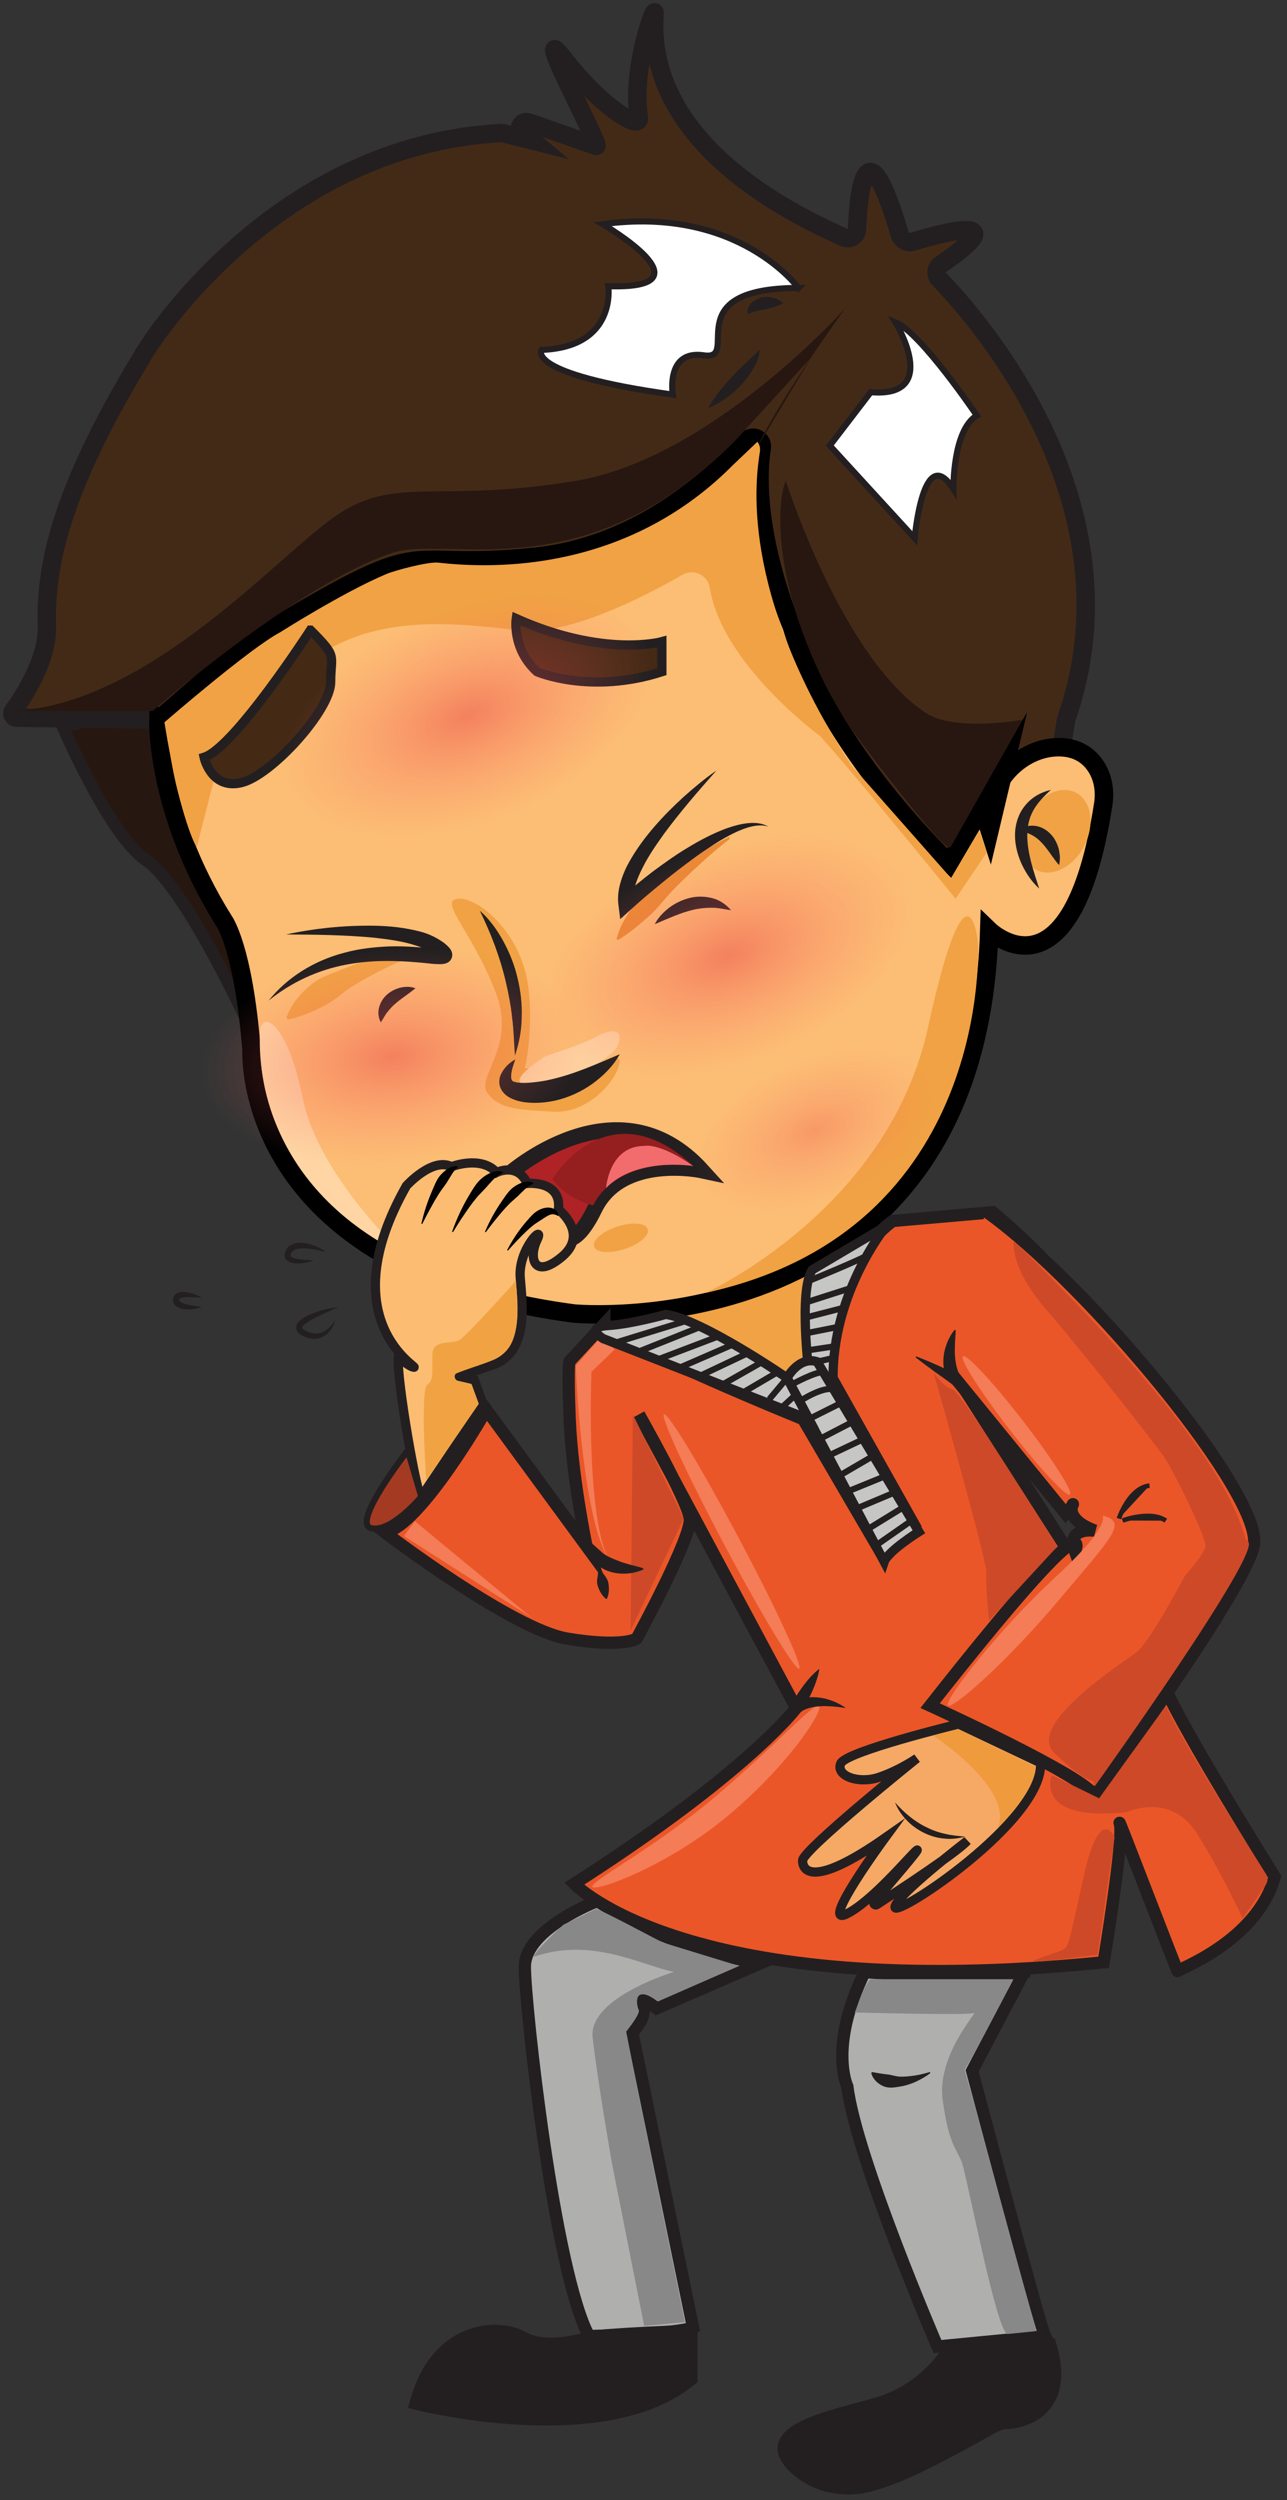 <svg width="209" height="406" viewBox="0 0 209 406" fill="none" xmlns="http://www.w3.org/2000/svg">
<rect x="0" y="0" width="209" height="406" fill="#333333" stroke="none"/>
<path d="M104.852 212.212L119.462 200.982L135.632 203.792L135.802 216.982L134.752 227.772H126.062L104.852 212.212Z" fill="#F1A244"/>
<path d="M97.061 308.672C97.061 308.672 85.231 313.172 85.231 319.372C85.231 325.572 90.02 368.922 95.65 379.342C95.65 379.342 110.01 379.062 112.54 377.932L102.69 330.062C102.69 330.062 105.22 327.532 104.38 325.562C103.54 323.592 106.63 326.122 106.63 326.122L123.521 318.802C123.521 318.802 108.88 316.832 97.05 308.662L97.061 308.672Z" fill="#AFB0AE" stroke="#231F20" stroke-width="2" stroke-miterlimit="10"/>
<path d="M166.32 320.223L157.87 336.273C157.87 336.273 168.85 377.663 169.7 379.353L152.24 381.043C152.24 381.043 139.01 350.353 137.6 338.813C137.6 338.813 134.5 332.333 140.42 320.233C140.42 320.233 157.88 321.643 166.32 320.233V320.223Z" fill="#AFB0AE" stroke="#231F20" stroke-width="2" stroke-miterlimit="10"/>
<path d="M9.99 117.503C9.99 117.503 17.67 135.613 23.72 139.673C29.78 143.723 39.51 164.563 39.51 164.563L39.56 142.853L33.93 125.563L22.26 110.633C22.26 110.633 13.51 119.223 9.99 117.503Z" fill="#271711" stroke="#231F20" stroke-width="2" stroke-miterlimit="10"/>
<path d="M150.081 141.513L115.251 90.653C114.861 90.082 114.141 89.843 113.481 90.052L32.931 116.293C32.761 116.353 25.901 116.853 25.721 116.853L2.691 116.533C2.131 116.533 1.811 115.893 2.141 115.443C3.881 113.053 7.781 107.053 7.621 101.703C7.331 92.323 9.591 80.073 23.071 57.953C23.091 57.922 23.111 57.892 23.121 57.852C23.851 56.392 44.231 23.582 81.401 21.602C81.551 21.602 81.801 21.633 81.941 21.683L86.441 22.812L85.551 22.062C84.631 21.852 84.091 21.413 84.481 20.562C84.901 19.652 85.481 19.723 86.591 20.122C89.121 21.023 92.711 22.273 96.831 23.703C97.751 24.023 86.161 2.583 91.341 9.283C97.711 17.523 104.141 21.363 103.751 19.043C102.471 11.352 106.421 0.603 106.301 2.153C104.631 24.302 131.161 35.833 137.001 38.532C138.001 38.992 139.141 38.292 139.181 37.193C139.401 31.473 140.521 19.113 146.111 38.062C146.381 38.992 147.361 39.523 148.281 39.242C153.001 37.803 165.211 34.483 152.761 42.962C151.971 43.502 151.851 44.623 152.521 45.312C158.841 51.843 185.281 81.892 173.181 116.693C173.151 116.773 173.131 116.853 173.121 116.933L170.131 135.263C170.041 135.833 169.631 136.313 169.081 136.493L151.811 142.113C151.151 142.323 150.431 142.083 150.041 141.513H150.081Z" fill="#432A17" stroke="#231F20" stroke-width="3" stroke-miterlimit="10"/>
<path d="M25.721 116.863C25.721 116.863 25.262 131.823 36.361 149.523C36.361 149.523 39.541 153.823 40.851 170.563C40.851 170.563 38.861 206.153 93.272 213.303C93.272 213.303 158.581 219.273 160.652 151.083C160.652 151.083 173.991 163.983 179.161 130.583C179.471 128.553 179.181 126.443 178.111 124.683C177.041 122.923 175.031 121.173 171.431 121.343C167.831 121.513 164.351 123.723 162.381 126.913C160.961 129.203 159.811 132.123 160.691 134.843L163.021 125.043L154.141 140.183C154.141 140.183 134.501 121.703 128.581 101.723C128.581 101.723 121.701 85.793 123.701 72.713C123.911 71.323 122.181 70.503 121.231 71.543C115.121 78.233 103.151 88.713 86.992 90.403C62.931 92.913 71.712 85.313 40.062 104.503L25.732 116.873L25.721 116.863Z" fill="#FCBD74" stroke="black" stroke-width="3" stroke-miterlimit="10"/>
<path d="M134.752 72.362L148.542 87.412C148.542 87.412 149.902 71.573 154.832 79.442C154.832 79.442 154.672 69.862 158.632 67.472C158.632 67.472 149.492 53.943 145.402 52.312C145.402 52.312 152.972 64.653 141.402 63.682L134.752 72.362Z" fill="white" stroke="#231F20" stroke-miterlimit="10"/>
<path d="M129.67 46.772C129.67 46.772 119.97 33.352 97.87 36.402C97.87 36.402 116.14 47.032 98.78 46.472C98.78 46.472 100.23 56.362 87.94 56.812C87.94 56.812 85.06 60.712 109.26 64.082C109.26 64.082 108.06 56.772 114.29 57.702C120.52 58.632 109.56 46.802 129.68 46.762L129.67 46.772Z" fill="white" stroke="#231F20" stroke-miterlimit="10"/>
<path d="M122.962 72.652C126.402 65.022 137.322 49.992 137.322 49.992C137.322 49.992 115.552 74.422 93.502 78.082C71.452 81.742 64.492 77.242 55.022 83.432C45.552 89.622 24.652 114.262 2.162 115.462H24.792C24.792 115.462 47.942 95.122 63.572 89.822C72.692 86.732 94.682 96.252 119.212 71.752L131.762 58.012" fill="#271710"/>
<path d="M176.092 137.324C177.857 133.853 177.229 129.992 174.689 128.7C172.149 127.408 168.659 129.174 166.894 132.645C165.128 136.115 165.756 139.976 168.296 141.268C170.837 142.56 174.327 140.794 176.092 137.324Z" fill="#F1A244"/>
<path d="M168.79 144.313C167.59 143.243 166.67 141.893 165.97 140.433C165.29 138.963 164.82 137.333 164.83 135.613C164.83 133.913 165.37 132.113 166.49 130.783C167.57 129.433 169.11 128.613 170.66 128.263C169.48 129.343 168.43 130.423 167.77 131.663C167.09 132.883 166.84 134.233 166.82 135.623C166.82 137.013 167.06 138.453 167.42 139.903C167.79 141.353 168.27 142.803 168.77 144.313H168.79Z" fill="#231F20"/>
<path d="M165.452 134.883C166.112 134.233 167.102 133.993 168.062 134.103C169.042 134.213 169.962 134.743 170.612 135.443C171.292 136.133 171.682 136.993 171.932 137.833C172.022 138.263 172.092 138.703 172.122 139.143C172.112 139.593 172.102 140.023 171.992 140.473C171.662 140.133 171.422 139.793 171.182 139.463C170.952 139.133 170.692 138.823 170.492 138.493C170.022 137.893 169.622 137.293 169.152 136.833C168.242 135.873 167.212 135.213 165.432 134.893L165.452 134.883Z" fill="#231F20"/>
<path d="M114.602 209.933C114.602 209.933 144.182 196.593 150.692 166.883C157.202 137.173 158.822 153.053 158.822 153.053C158.822 153.053 161.362 199.753 114.602 209.933Z" fill="#F1A244"/>
<path d="M160.271 138.392L155.181 145.932C155.181 145.932 137.421 124.062 133.171 119.522C133.171 119.522 117.251 107.892 115.271 95.452C114.941 93.382 112.651 92.282 110.831 93.332C104.381 97.032 92.321 103.172 84.551 102.372C73.521 101.232 56.071 98.392 45.341 112.592C34.771 126.592 35.721 122.782 35.721 122.782L31.941 137.602C31.941 137.602 29.341 133.622 26.701 117.292C26.701 117.292 40.531 105.292 45.481 102.682C45.481 102.682 55.791 96.132 62.771 93.202C64.221 92.592 69.591 91.182 71.151 91.362C78.061 92.132 100.621 93.762 118.681 75.862C118.751 75.792 118.811 75.722 118.881 75.652L122.991 71.742C123.341 72.182 123.491 72.742 123.411 73.302C122.781 77.392 119.781 95.812 138.211 124.212L154.441 142.602L159.021 134.802L160.241 138.392H160.271Z" fill="#F1A244"/>
<path d="M65.552 203.792C65.552 203.792 51.642 190.822 49.182 178.402C46.712 165.982 42.412 163.832 42.222 167.612C41.992 172.152 42.152 192.082 65.552 203.792Z" fill="#FED5A3"/>
<path d="M101.425 202.827C103.83 202.043 105.514 200.591 105.185 199.583C104.857 198.574 102.641 198.392 100.236 199.175C97.831 199.959 96.147 201.411 96.475 202.419C96.804 203.428 99.02 203.61 101.425 202.827Z" fill="#F1A244"/>
<path d="M115.012 66.252C115.542 65.242 116.172 64.382 116.822 63.542C117.482 62.712 118.162 61.932 118.872 61.172C119.582 60.422 120.312 59.692 121.062 58.972C121.812 58.252 122.572 57.572 123.382 56.782C123.332 57.942 122.842 58.992 122.302 59.942C121.742 60.892 121.072 61.762 120.332 62.542C119.592 63.332 118.782 64.042 117.902 64.672C117.012 65.292 116.092 65.862 115.012 66.242V66.252Z" fill="#231F20"/>
<path d="M121.512 51.073C121.212 50.413 121.572 49.643 122.052 49.173C122.552 48.683 123.172 48.403 123.782 48.283C124.392 48.163 125.002 48.193 125.582 48.343C126.162 48.503 126.702 48.763 127.192 49.223C126.612 49.593 126.082 49.753 125.582 49.913C125.082 50.063 124.612 50.163 124.162 50.243L122.892 50.493C122.472 50.593 122.032 50.673 121.502 51.073H121.512Z" fill="#231F20"/>
<path d="M127.612 78.073C127.612 78.073 136.732 106.932 150.442 115.822C155.132 118.862 166.072 116.872 166.072 116.872L154.372 137.562C153.542 138.982 138.182 118.463 137.332 117.062C124.752 96.373 126.222 80.882 127.622 78.062L127.612 78.073Z" fill="#271710"/>
<path d="M85.701 159.663C87.151 168.953 84.381 184.453 79.131 177.443C77.241 174.913 83.881 170.013 80.521 161.233C76.711 151.263 71.171 146.323 74.311 145.943C77.451 145.563 84.381 151.173 85.701 159.663Z" fill="#F1A244"/>
<path d="M77.922 147.883C79.512 149.283 80.762 151.043 81.772 152.903C82.782 154.773 83.572 156.773 84.052 158.853C84.552 160.923 84.802 163.063 84.722 165.193C84.702 167.323 84.292 169.433 83.622 171.423C83.462 169.313 83.432 167.273 83.162 165.263C82.962 163.253 82.562 161.273 82.112 159.323C81.192 155.403 79.752 151.653 77.922 147.883Z" fill="#231F20"/>
<path d="M106.332 150.072C106.882 148.992 107.732 148.122 108.682 147.392C109.642 146.672 110.762 146.132 111.962 145.822C113.162 145.512 114.482 145.532 115.682 145.852C116.902 146.152 117.952 146.912 118.722 147.812C117.512 147.632 116.492 147.362 115.442 147.412C114.412 147.412 113.422 147.522 112.432 147.772C110.442 148.262 108.522 149.142 106.332 150.072Z" fill="#231F20"/>
<path d="M107.481 109.082V104.202C107.481 104.202 98.091 106.832 83.831 100.452C83.831 100.452 83.081 105.332 87.211 109.082C87.211 109.082 95.841 112.832 107.481 109.082Z" fill="#442915" stroke="#231F20" stroke-width="1.5" stroke-miterlimit="10"/>
<path d="M50.411 102.322C50.411 102.322 38.021 121.472 33.141 122.972C33.141 122.972 34.271 128.232 39.151 127.102C44.031 125.972 53.701 115.332 53.701 110.752C53.701 106.172 54.921 106.832 50.421 102.322H50.411Z" fill="#442915" stroke="#231F20" stroke-width="1.5" stroke-miterlimit="10"/>
<path d="M67.471 160.483C66.201 161.503 65.121 162.173 64.221 162.963C63.761 163.353 63.381 163.763 63.001 164.243C62.581 164.713 62.311 165.313 61.841 166.023C61.461 165.303 61.331 164.433 61.561 163.603C61.771 162.783 62.261 161.993 62.911 161.453C63.551 160.903 64.311 160.543 65.091 160.363C65.871 160.203 66.681 160.183 67.471 160.483Z" fill="#231F20"/>
<path d="M67.722 155.133C65.842 155.743 64.022 156.493 62.282 157.373C61.402 157.793 60.542 158.253 59.702 158.723C58.852 159.183 58.022 159.673 57.202 160.183C56.392 160.703 55.622 161.283 54.872 161.893C54.122 162.483 53.322 162.993 52.472 163.433C51.602 163.843 50.742 164.283 49.802 164.633C48.852 164.983 47.912 165.353 46.762 165.543L46.502 165.243C47.302 163.123 48.662 161.473 50.242 160.123C51.782 158.693 53.872 158.123 55.762 157.333C57.662 156.553 59.632 155.943 61.622 155.483C63.622 155.073 65.632 154.723 67.672 154.733L67.722 155.133Z" fill="#F1A244"/>
<path d="M46.461 151.743C51.171 150.733 55.991 150.243 60.861 150.323C63.301 150.373 65.751 150.623 68.221 151.273C69.451 151.583 70.691 152.133 71.861 152.943C72.151 153.133 72.381 153.333 72.661 153.593C72.801 153.723 72.941 153.863 73.111 154.093L73.251 154.323C73.311 154.423 73.371 154.583 73.401 154.713C73.431 154.823 73.441 154.953 73.441 155.083C73.441 155.193 73.431 155.343 73.371 155.513C73.251 155.863 73.081 156.033 72.871 156.203C72.711 156.323 72.581 156.373 72.451 156.423C72.361 156.453 72.261 156.483 72.171 156.503C72.041 156.523 71.891 156.553 71.791 156.553C71.571 156.573 71.391 156.563 71.221 156.563C70.881 156.563 70.561 156.533 70.251 156.513C65.481 155.983 60.861 155.763 56.281 156.633C51.721 157.473 47.381 159.453 43.621 162.483C46.631 158.703 51.051 155.983 55.841 154.733C58.231 154.063 60.711 153.793 63.171 153.683C65.631 153.603 68.111 153.823 70.451 154.023C70.741 154.053 71.021 154.073 71.281 154.083C71.401 154.083 71.531 154.083 71.611 154.083C71.661 154.083 71.661 154.083 71.681 154.083C71.661 154.083 71.641 154.083 71.621 154.103C71.561 154.123 71.491 154.153 71.401 154.223C71.251 154.333 71.131 154.463 71.031 154.733C70.961 155.013 70.961 155.123 71.011 155.313C71.011 155.373 71.061 155.463 71.081 155.493C71.081 155.503 71.091 155.523 71.101 155.533C71.101 155.523 71.031 155.453 70.951 155.373C70.791 155.223 70.571 155.013 70.361 154.883C69.571 154.323 68.601 153.863 67.521 153.533C65.391 152.833 63.061 152.533 60.721 152.263C56.031 151.823 51.251 151.763 46.441 151.743H46.461Z" fill="#231F20"/>
<path d="M118.531 136.193C116.911 137.473 115.331 138.783 113.831 140.173C112.311 141.543 110.841 142.963 109.421 144.403C107.991 145.853 106.831 147.533 105.311 148.853C103.771 150.173 102.271 151.523 100.351 152.643L100.111 152.463C100.411 151.403 100.821 150.383 101.351 149.463C101.861 148.523 102.451 147.633 103.111 146.813C103.751 145.963 104.521 145.243 105.321 144.563L107.821 142.623C109.461 141.313 111.161 140.103 112.921 138.983C114.701 137.883 116.481 136.823 118.371 135.933L118.521 136.193H118.531Z" fill="#EA8A35"/>
<path d="M116.29 125.182C113.32 128.532 110.41 131.902 107.81 135.432C106.54 137.212 105.29 139.012 104.35 140.912C103.39 142.772 102.64 144.822 102.89 146.552L100.81 145.812C102.54 144.282 104.29 142.842 106.11 141.452C107.95 140.102 109.8 138.762 111.78 137.592C113.74 136.402 115.79 135.332 117.96 134.522C119.06 134.142 120.18 133.812 121.35 133.682C122.5 133.552 123.75 133.632 124.74 134.212C123.64 133.882 122.53 134.062 121.48 134.362C120.43 134.682 119.43 135.132 118.46 135.652C117.48 136.152 116.53 136.732 115.61 137.342C114.68 137.942 113.76 138.562 112.86 139.222C111.07 140.542 109.29 141.882 107.58 143.312C105.85 144.712 104.13 146.162 102.5 147.642L100.72 149.252L100.42 146.892C100.25 145.522 100.48 144.232 100.84 143.062C101.2 141.892 101.69 140.802 102.28 139.782C103.44 137.752 104.81 135.912 106.3 134.202C107.78 132.482 109.39 130.892 111.05 129.372C112.73 127.872 114.45 126.432 116.3 125.152L116.29 125.182Z" fill="#231F20"/>
<path d="M82.451 190.802C82.451 190.802 100.221 174.812 114.061 190.102C114.061 190.102 100.981 187.262 96.571 196.322C92.161 205.382 89.651 199.252 89.651 199.252C89.651 199.252 83.801 196.852 82.441 190.802H82.451Z" fill="#AF2225" stroke="#231F20" stroke-width="2.5" stroke-miterlimit="10"/>
<path d="M89.711 191.472C89.711 191.472 98.651 176.462 112.561 189.342C112.561 189.342 100.751 187.332 96.301 195.742C96.301 195.742 92.081 194.752 89.711 191.472Z" fill="#951E1F"/>
<path d="M98.422 192.912C98.422 192.912 98.892 186.092 104.612 186.082C104.612 186.082 106.992 185.432 112.572 189.342C112.572 189.342 103.372 187.822 98.422 192.912Z" fill="#F26C6D"/>
<path d="M78.483 228.123C78.483 228.123 69.003 242.103 68.443 243.043C67.883 243.983 64.313 223.713 64.693 220.333C64.693 220.333 66.383 221.933 67.223 222.023C68.063 222.113 53.613 214.423 66.003 192.553C66.003 192.553 70.223 187.863 73.323 189.453C73.323 189.453 78.113 187.573 80.643 190.393C80.643 190.393 84.023 188.703 85.613 192.173C85.613 192.173 91.243 191.613 90.683 196.393C90.683 196.393 95.753 200.333 91.243 204.093C86.733 207.853 85.803 204.283 87.203 201.373C88.603 198.463 84.103 202.783 84.483 207.473C84.863 212.163 85.893 219.763 79.793 221.743C73.693 223.723 74.633 223.523 74.633 223.523L77.033 224.083L78.483 228.123Z" fill="#FCBD73" stroke="#231F20" stroke-width="1.5" stroke-miterlimit="10"/>
<path d="M68.422 198.722C68.842 196.872 69.432 195.082 70.192 193.322C70.582 192.452 70.902 191.502 71.582 190.762C71.932 190.402 72.302 190.042 72.762 189.772C73.202 189.492 73.772 189.312 74.292 189.382L74.322 189.532C73.602 190.182 73.262 190.912 72.782 191.662C72.352 192.422 71.742 193.102 71.252 193.882C70.282 195.442 69.412 197.102 68.562 198.772L68.422 198.722Z" fill="#020202"/>
<path d="M73.412 200.023C74.142 197.943 75.072 195.943 76.222 194.023C76.802 193.073 77.362 192.053 78.282 191.303C78.742 190.933 79.242 190.603 79.832 190.383C80.402 190.163 81.082 190.073 81.652 190.313V190.463C80.612 190.883 80.022 191.633 79.332 192.383C78.692 193.163 77.892 193.863 77.222 194.703C76.552 195.533 75.922 196.423 75.322 197.323C74.702 198.213 74.132 199.143 73.562 200.083L73.422 200.023H73.412Z" fill="#020202"/>
<path d="M78.752 200.023C79.512 198.243 80.452 196.543 81.572 194.933C82.142 194.133 82.672 193.253 83.542 192.673C83.972 192.383 84.442 192.123 84.982 191.983C85.502 191.843 86.132 191.813 86.612 192.103L86.592 192.253C85.672 192.583 85.152 193.213 84.502 193.833C83.902 194.473 83.142 195.013 82.502 195.703C81.852 196.383 81.232 197.103 80.642 197.843C80.032 198.573 79.452 199.343 78.882 200.103L78.752 200.033V200.023Z" fill="#020202"/>
<path d="M82.352 202.993C83.232 201.313 84.272 199.733 85.542 198.273C86.182 197.563 86.812 196.743 87.842 196.333C88.342 196.143 88.952 195.993 89.572 196.163C90.202 196.313 90.652 196.843 90.732 197.363L90.612 197.453C89.692 196.913 89.192 197.273 88.512 197.683C87.872 198.133 87.072 198.553 86.382 199.143C85.682 199.723 85.022 200.363 84.382 201.033C83.722 201.693 83.102 202.383 82.482 203.083L82.362 203.003L82.352 202.993Z" fill="#020202"/>
<path d="M83.763 208.003C83.763 208.003 75.783 216.953 74.563 217.613C73.343 218.273 70.433 217.523 70.243 219.673C70.053 221.823 70.623 224.083 69.403 224.833C68.183 225.583 69.213 240.343 69.213 240.343L77.753 227.963L76.583 224.753L74.193 224.193C73.793 224.013 73.613 223.213 74.103 223.023C81.383 220.083 84.993 221.423 83.773 208.003H83.763Z" fill="#F1A344"/>
<path d="M55.013 212.213C53.853 212.733 52.713 213.253 51.593 213.783C51.043 214.063 50.483 214.333 50.003 214.653C49.763 214.813 49.523 214.983 49.343 215.163C49.153 215.343 49.063 215.533 49.083 215.583C49.083 215.633 49.193 215.803 49.403 215.943C49.613 216.093 49.893 216.183 50.143 216.313C50.663 216.513 51.203 216.593 51.743 216.513C52.813 216.323 53.783 215.423 54.453 214.363C54.133 215.563 53.343 216.833 51.933 217.273C51.243 217.493 50.493 217.413 49.823 217.213C49.503 217.083 49.183 216.973 48.863 216.773C48.573 216.573 48.163 216.283 48.083 215.683C48.063 215.083 48.413 214.733 48.653 214.483C48.923 214.223 49.213 214.033 49.503 213.873C50.093 213.553 50.683 213.293 51.293 213.083C52.503 212.653 53.753 212.383 55.013 212.233V212.213Z" fill="#231F20"/>
<path d="M52.901 203.262C51.911 203.062 50.951 202.852 50.011 202.762C49.541 202.722 49.071 202.693 48.641 202.753C48.201 202.783 47.811 202.922 47.571 203.152C47.501 203.202 47.441 203.262 47.401 203.342C47.361 203.412 47.281 203.472 47.271 203.562C47.191 203.732 47.171 203.863 47.201 203.923C47.181 204.073 47.611 204.293 48.051 204.383C48.951 204.573 49.941 204.612 50.941 204.682C49.991 205.022 48.991 205.222 47.931 205.152C47.661 205.132 47.381 205.082 47.101 204.982C46.831 204.852 46.461 204.673 46.311 204.253C46.141 203.853 46.261 203.462 46.371 203.182C46.411 203.022 46.521 202.902 46.601 202.762C46.681 202.622 46.791 202.502 46.921 202.402C47.421 201.982 48.041 201.822 48.581 201.812C49.131 201.812 49.661 201.863 50.161 202.003C51.161 202.253 52.091 202.693 52.911 203.273L52.901 203.262Z" fill="#231F20"/>
<path d="M32.772 210.723C31.962 210.693 31.192 210.633 30.442 210.633C30.072 210.643 29.702 210.653 29.422 210.753C29.122 210.853 29.122 210.933 29.082 211.113C29.082 211.163 29.092 211.213 29.162 211.293C29.242 211.373 29.352 211.453 29.492 211.523C29.772 211.673 30.122 211.773 30.472 211.863C31.192 212.023 31.962 212.103 32.762 212.213C32.012 212.513 31.202 212.663 30.372 212.633C29.952 212.633 29.532 212.543 29.092 212.383C28.872 212.303 28.652 212.163 28.452 211.973C28.252 211.773 28.082 211.443 28.082 211.103C28.112 210.763 28.192 210.523 28.432 210.243C28.662 210.003 28.942 209.893 29.182 209.843C29.672 209.753 30.092 209.783 30.502 209.863C31.312 210.013 32.072 210.303 32.762 210.723H32.772Z" fill="#231F20"/>
<path d="M98.141 214.962L92.511 221.032C92.511 221.032 92.131 221.032 92.511 230.422C92.891 239.812 95.241 251.072 95.241 251.072L78.991 228.922C78.991 228.922 68.101 248.072 62.471 248.822C62.471 248.822 83.121 264.592 92.131 266.092C101.141 267.592 103.391 266.092 103.391 266.092C103.391 266.092 112.401 249.572 112.021 246.572C111.641 243.572 103.761 229.682 103.761 229.682L129.291 277.362C129.291 277.362 121.411 287.872 93.251 305.892C93.251 305.892 111.651 325.412 179.221 318.652C179.221 318.652 182.601 298.382 181.851 296.132C181.101 293.882 191.241 320.372 191.241 320.082C191.241 319.792 204.071 315.282 207.011 304.772C207.011 304.772 191.991 280.742 189.371 274.362L173.111 251.332L155.401 223.682C155.401 223.682 199.141 228.942 161.221 196.842L145.001 198.262C145.001 198.262 134.191 205.292 134.751 223.312L148.451 247.712L143.571 252.972L130.431 230.452C130.431 230.452 100.401 218.302 98.141 214.992V214.962Z" fill="#EB5628" stroke="#231F20" stroke-width="2" stroke-miterlimit="10"/>
<path d="M154.101 222.542L173.061 245.812C176.441 242.062 170.681 245.942 177.821 248.562C177.821 248.562 173.071 247.812 174.571 251.942C174.571 251.942 178.821 241.682 151.041 276.972C151.041 276.972 176.571 288.612 177.691 291.612C177.691 291.612 201.721 258.952 203.591 251.072C205.471 243.192 176.561 208.322 160.041 196.662" fill="#EB5628"/>
<path d="M154.101 222.542L173.061 245.812C176.441 242.062 170.681 245.942 177.821 248.562C177.821 248.562 173.071 247.812 174.571 251.942C174.571 251.942 178.821 241.682 151.041 276.972C151.041 276.972 176.571 288.612 177.691 291.612C177.691 291.612 201.721 258.952 203.591 251.072C205.471 243.192 176.561 208.322 160.041 196.662" stroke="#231F20" stroke-width="2" stroke-miterlimit="10"/>
<ellipse opacity="0.5" cx="75.943" cy="116.218" rx="40.541" ry="22.523" transform="rotate(-23.167 75.943 116.218)" fill="url(#paint0_radial_1891_1594)"/>
<path d="M68.431 243.043C68.431 243.043 63.481 248.983 60.241 248.143C57.001 247.303 66.221 235.543 66.221 235.543L68.421 243.043H68.431Z" fill="#A53A23" stroke="#231F20" stroke-miterlimit="10"/>
<path d="M95.65 379.593C95.65 379.593 88.89 381.843 84.95 379.593C81.01 377.343 70.87 377.623 67.49 390.293C67.49 390.293 98.18 398.173 112.26 386.353V378.513C112.26 378.513 98.07 378.983 95.65 379.593Z" fill="#231F20" stroke="#231F20" stroke-width="2" stroke-miterlimit="10"/>
<path d="M153.461 382.413C153.461 382.413 150.551 387.203 144.081 389.733C138.411 391.953 121.321 393.993 129.401 401.033C132.681 403.893 137.241 404.733 141.441 403.563C143.701 402.933 146.541 401.873 150.001 400.153C160.701 394.803 161.541 393.493 163.511 393.443C165.481 393.393 173.931 391.983 170.551 380.723C170.551 380.723 159.571 381.033 153.471 382.413H153.461Z" fill="#231F20" stroke="#231F20" stroke-width="2" stroke-miterlimit="10"/>
<path d="M151.091 336.633C150.401 337.173 149.64 337.593 148.85 337.983C148.05 338.353 147.2 338.653 146.29 338.803C145.4 338.953 144.38 339.173 143.44 338.763C142.52 338.353 141.72 337.603 141.48 336.613L141.62 336.473C142.62 336.643 143.29 336.763 143.99 336.843C144.68 336.883 145.37 337.183 146.16 337.213C146.93 337.243 147.74 337.153 148.55 337.033C149.37 336.913 150.18 336.703 150.99 336.463L151.091 336.643V336.633Z" fill="#231F20"/>
<path d="M155.662 279.962C155.662 279.962 137.382 284.392 136.532 286.362C135.682 288.332 139.352 289.742 142.722 288.612C146.092 287.482 148.912 285.512 148.912 285.512C148.912 285.512 130.332 300.432 130.332 302.122C130.332 303.812 132.022 306.622 143.702 298.462C143.702 298.462 133.142 312.822 137.362 310.852C141.582 308.882 148.062 301.002 148.902 300.432C149.532 300.012 144.532 305.862 141.982 308.812C141.742 309.092 142.082 309.482 142.392 309.282C146.372 306.702 155.532 300.682 157.072 298.922C157.072 298.922 145.342 307.932 145.342 309.712C145.342 311.492 169.452 295.652 168.982 286.272L155.642 279.942L155.662 279.962Z" fill="#F6A965" stroke="#231F20" stroke-width="1.5" stroke-miterlimit="10"/>
<path d="M145.342 292.683C146.842 294.373 148.512 295.783 150.442 296.713C151.392 297.193 152.412 297.563 153.462 297.783C154.512 298.053 155.612 298.123 156.742 298.243C155.652 298.533 154.492 298.693 153.342 298.553C152.182 298.473 151.042 298.113 150.002 297.603C148.962 297.083 148.002 296.393 147.202 295.543C146.412 294.713 145.742 293.743 145.342 292.673V292.683Z" fill="#231F20"/>
<path d="M151.541 281.833C151.541 281.833 164.631 290.423 162.051 296.753C162.051 296.753 168.201 290.933 168.151 286.853L155.571 280.803L151.531 281.833H151.541Z" fill="#EF9B3D"/>
<path d="M102.77 229.673L102.41 264.753L111.03 246.573L102.77 229.673Z" fill="#CE4928"/>
<path d="M67.362 247.013L86.332 262.683L65.602 249.433L67.362 247.013Z" fill="#F47C57"/>
<path d="M99.822 219.123L95.712 223.093L96.062 222.223C95.882 227.373 95.892 232.583 96.142 237.753C96.272 240.343 96.492 242.923 96.832 245.493C97.192 248.053 97.652 250.633 98.732 253.003C97.462 250.723 96.772 248.143 96.212 245.603C95.662 243.043 95.222 240.463 94.882 237.863C94.202 232.673 93.762 227.473 93.522 222.213L93.502 221.763L93.872 221.343L97.642 217.053L99.812 219.123H99.822Z" fill="#F47C57"/>
<path d="M129.78 270.96C130.409 270.626 126.006 261.112 119.946 249.71C113.886 238.308 108.464 229.336 107.834 229.67C107.205 230.004 111.608 239.519 117.668 250.921C123.728 262.323 129.151 271.295 129.78 270.96Z" fill="#F47C57"/>
<path d="M116.22 291.692C106.39 300.062 95.55 305.642 96.21 306.422C96.87 307.202 108.78 302.882 118.62 294.512C128.45 286.142 133.67 277.822 133.01 277.042C132.35 276.262 126.06 283.322 116.23 291.692H116.22Z" fill="#F47C57"/>
<path d="M171.401 256.103C161.911 264.853 153.171 276.283 153.951 276.943C154.731 277.603 163.651 269.723 171.951 259.823C180.251 249.933 183.211 247.243 179.271 246.163C178.281 245.893 181.921 246.403 171.401 256.093V256.103Z" fill="#F47C57"/>
<path d="M173.753 242.707C174.317 242.271 170.884 236.889 166.086 230.685C161.288 224.482 156.941 219.806 156.378 220.242C155.814 220.678 159.247 226.06 164.045 232.264C168.843 238.467 173.189 243.143 173.753 242.707Z" fill="#F47C57"/>
<path d="M181.701 246.602C181.701 246.602 183.331 241.632 186.671 241.242L181.701 246.602Z" fill="#231F20"/>
<path d="M181.701 246.602C181.701 246.602 183.331 241.632 186.671 241.242" stroke="#231F20" stroke-width="0.75" stroke-miterlimit="10"/>
<path d="M182.291 246.913C182.291 246.913 186.841 245.213 189.321 246.933L182.291 246.913Z" fill="#231F20"/>
<path d="M182.291 246.913C182.291 246.913 186.841 245.213 189.321 246.933" stroke="#231F20" stroke-width="0.75" stroke-miterlimit="10"/>
<path d="M164.632 201.492C164.632 201.492 163.842 205.662 169.852 212.602C175.862 219.542 187.682 234.562 189.182 236.812C190.682 239.062 195.942 249.762 195.752 251.082C195.562 252.392 192.372 255.962 192.372 255.962C192.372 255.962 186.742 266.662 184.492 268.352C182.242 270.042 166.512 280.082 171.202 284.642C175.782 289.092 177.502 289.242 177.542 289.192C177.542 289.192 177.772 290.092 177.772 290.082C177.942 289.852 205.282 251.652 202.642 250.322C201.162 249.572 203.542 239.352 164.632 201.492Z" fill="#CE4928"/>
<path d="M151.592 222.893C151.592 222.893 153.372 225.423 154.692 225.613C156.012 225.803 171.682 251.143 171.682 251.143L160.612 263.153C160.612 263.153 159.982 257.093 160.172 255.403C160.362 253.713 151.602 222.893 151.602 222.893H151.592Z" fill="#CE4928"/>
<path d="M170.791 288.252C170.791 288.252 167.791 295.952 182.991 294.262C182.991 294.262 190.121 290.882 194.441 297.832C198.761 304.782 201.791 311.532 201.791 311.532L205.541 306.072C205.911 305.542 205.921 304.842 205.571 304.292C202.931 300.142 191.951 282.752 189.321 276.992L178.491 292.012L170.791 288.262V288.252Z" fill="#CE4928"/>
<path d="M181.002 298.323C181.002 298.323 178.622 292.833 175.992 304.663C173.362 316.493 173.552 316.113 172.422 316.673C171.292 317.233 166.212 318.643 168.152 318.553C170.322 318.453 178.242 317.423 178.242 317.423L181.002 298.323Z" fill="#CE4928"/>
<path d="M138.821 326.793C138.821 326.793 157.311 327.303 158.151 326.883C158.991 326.463 152.101 333.643 153.081 340.963C154.061 348.283 155.331 348.843 156.181 351.103C157.031 353.363 161.741 378.303 163.571 379.013L168.291 378.533C168.291 378.533 160.901 351.843 160.051 348.463C159.211 345.083 156.651 336.093 156.651 336.093C158.591 332.993 164.531 321.393 164.531 321.393H141.421C141.001 321.373 139.831 323.953 139.751 324.363L138.811 326.803L138.821 326.793Z" fill="#888888"/>
<path d="M86.921 317.682C96.18 314.582 104.101 319.112 109.441 320.212C109.441 320.212 95.54 324.352 96.24 330.832C96.941 337.312 99.341 351.102 99.341 351.102L104.61 377.692L111.23 377.082L102.97 336.542L101.691 329.902L100.86 330.962C101.18 330.492 104.1 327.112 103.72 326.362C103.34 325.612 102.73 322.002 106.86 325.002L120.001 319.232L107.61 315.432C107.26 315.292 97.1 309.822 96.77 309.992L91.52 312.532C90.501 313.342 85.691 318.112 86.921 317.692V317.682Z" fill="#888888"/>
<path d="M143.971 199.043C143.971 199.043 134.411 210.633 135.351 225.653C135.351 225.653 134.221 221.523 131.411 223.403C131.411 223.403 129.651 209.573 131.911 206.193L143.981 199.043H143.971Z" fill="#C6C6C5" stroke="#231F20" stroke-width="1.5" stroke-miterlimit="10"/>
<path d="M132.7 221.133L149.22 248.733C149.22 248.733 144.15 251.913 143.59 253.603L127.82 223.753C127.82 223.753 129.7 220.183 132.7 221.123V221.133Z" fill="#C6C6C5" stroke="#231F20" stroke-width="1.5" stroke-miterlimit="10"/>
<path d="M97.982 217.382L131.352 230.442L127.822 223.762C127.822 223.762 113.932 214.192 108.112 213.442C108.112 213.442 102.672 214.992 98.722 215.252C94.772 215.512 97.972 217.382 97.972 217.382H97.982Z" fill="#C6C6C5" stroke="#231F20" stroke-width="1.5" stroke-miterlimit="10"/>
<path d="M131.352 208.003C131.352 208.003 140.592 204.213 140.822 203.803L131.352 208.003Z" fill="#888888"/>
<path d="M131.352 208.003C131.352 208.003 140.592 204.213 140.822 203.803" stroke="#231F20" stroke-miterlimit="10"/>
<path d="M130.752 211.533L138.242 209.133" stroke="#231F20" stroke-miterlimit="10"/>
<path d="M130.752 213.973L137.082 212.343" stroke="#231F20" stroke-miterlimit="10"/>
<path d="M130.832 216.512L136.232 215.442" stroke="#231F20" stroke-miterlimit="10"/>
<path d="M130.832 219.323L135.642 218.603" stroke="#231F20" stroke-miterlimit="10"/>
<path d="M132.701 221.132L135.541 220.452" stroke="#231F20" stroke-miterlimit="10"/>
<path d="M111.571 214.452L99.772 218.082" stroke="#231F20" stroke-miterlimit="10"/>
<path d="M113.812 215.442L104.102 219.322" stroke="#231F20" stroke-miterlimit="10"/>
<path d="M116.781 216.963L106.721 220.793" stroke="#231F20" stroke-miterlimit="10"/>
<path d="M119.581 218.083L110.701 221.943" stroke="#231F20" stroke-miterlimit="10"/>
<path d="M121.521 219.702L113.811 223.352" stroke="#231F20" stroke-miterlimit="10"/>
<path d="M123.821 221.133L117.201 224.903" stroke="#231F20" stroke-miterlimit="10"/>
<path d="M126.152 222.893L120.512 226.203" stroke="#231F20" stroke-miterlimit="10"/>
<path d="M127.822 223.763L124.932 227.213" stroke="#231F20" stroke-miterlimit="10"/>
<path d="M129.242 226.452L126.832 228.672" stroke="#231F20" stroke-miterlimit="10"/>
<path d="M128.432 224.902C128.432 224.902 132.772 222.492 133.762 222.892L128.432 224.902Z" fill="#888888"/>
<path d="M128.432 224.902C128.432 224.902 132.772 222.492 133.762 222.892" stroke="#231F20" stroke-miterlimit="10"/>
<path d="M129.832 227.563C129.832 227.563 133.652 225.033 135.352 225.653L129.832 227.563Z" fill="#888888"/>
<path d="M129.832 227.563C129.832 227.563 133.652 225.033 135.352 225.653" stroke="#231F20" stroke-miterlimit="10"/>
<path d="M131.352 230.442L136.682 227.772" stroke="#231F20" stroke-miterlimit="10"/>
<path d="M133.07 233.692L138.52 230.862" stroke="#231F20" stroke-miterlimit="10"/>
<path d="M134.502 236.402L140.222 233.692" stroke="#231F20" stroke-miterlimit="10"/>
<path d="M136.23 239.682L141.841 236.402" stroke="#231F20" stroke-miterlimit="10"/>
<path d="M137.361 242.313L143.801 239.683" stroke="#231F20" stroke-miterlimit="10"/>
<path d="M139.041 244.983L145.381 242.312" stroke="#231F20" stroke-miterlimit="10"/>
<path d="M140.82 248.372L146.33 244.982" stroke="#231F20" stroke-miterlimit="10"/>
<path d="M142.211 250.983L148.021 246.933" stroke="#231F20" stroke-miterlimit="10"/>
<path d="M133.071 270.942C132.871 272.262 132.421 273.432 131.931 274.582C131.671 275.142 131.401 275.712 131.101 276.252C130.801 276.792 130.481 277.322 130.131 277.842L128.641 276.642C129.101 276.262 129.441 276.142 129.851 275.982C130.241 275.832 130.631 275.742 131.031 275.672C131.821 275.542 132.591 275.592 133.341 275.702C134.081 275.822 134.791 276.042 135.471 276.312C136.141 276.592 136.771 276.952 137.371 277.352C137.011 277.302 136.661 277.272 136.311 277.212C135.961 277.182 135.611 277.142 135.271 277.102C134.581 277.072 133.911 277.002 133.261 277.072C132.611 277.092 131.971 277.192 131.391 277.362C131.101 277.452 130.821 277.542 130.571 277.682C130.331 277.792 130.041 278.002 129.971 278.072L126.041 281.642L128.491 276.882C128.771 276.332 129.081 275.792 129.411 275.262C129.731 274.732 130.101 274.232 130.461 273.722C131.221 272.732 132.031 271.772 133.091 270.952L133.071 270.942Z" fill="#231F20"/>
<path d="M98.381 259.622C97.801 259.122 97.481 258.562 97.231 257.982C97.121 257.692 97.011 257.392 96.971 257.092C96.931 256.782 96.971 256.452 97.031 256.122C97.091 255.792 97.131 255.462 97.101 255.152C97.071 254.842 96.961 254.552 96.841 254.262C96.551 253.692 96.101 253.162 95.901 252.572L94.781 249.412L97.571 251.912C97.661 251.992 97.911 252.232 98.131 252.372C98.351 252.542 98.621 252.672 98.871 252.802C99.391 253.062 99.951 253.292 100.541 253.512C101.131 253.752 101.761 253.902 102.411 254.102C102.741 254.172 103.071 254.272 103.411 254.362C103.751 254.452 104.101 254.532 104.461 254.662V254.862C103.791 255.172 103.071 255.372 102.331 255.472C101.591 255.562 100.831 255.572 100.061 255.452C99.301 255.332 98.521 255.092 97.821 254.672C97.481 254.452 97.141 254.202 96.841 253.912C96.531 253.602 96.281 253.342 95.991 252.832L97.661 252.172C97.731 252.792 97.571 253.462 97.561 254.102C97.571 254.422 97.611 254.722 97.721 255.022C97.821 255.312 98.011 255.592 98.211 255.862C98.411 256.132 98.591 256.412 98.701 256.702C98.801 256.992 98.841 257.302 98.871 257.622C98.911 258.252 98.871 258.892 98.571 259.602L98.381 259.652V259.622Z" fill="#231F20"/>
<path d="M148.801 220.252C149.961 220.712 151.121 221.192 152.251 221.702C153.391 222.212 154.511 222.742 155.671 223.212L154.501 224.702C154.091 224.262 153.921 223.952 153.721 223.552C153.541 223.172 153.411 222.772 153.321 222.372C153.141 221.572 153.171 220.772 153.271 220.012C153.371 219.242 153.611 218.532 153.881 217.842C154.191 217.162 154.551 216.522 155.011 215.942L155.201 216.012C155.201 216.382 155.171 216.742 155.141 217.082L155.081 218.122C155.061 218.802 155.031 219.462 155.081 220.092C155.111 220.722 155.211 221.342 155.341 221.902C155.421 222.182 155.491 222.462 155.591 222.722C155.661 222.962 155.831 223.272 155.881 223.372L157.401 226.932L154.711 224.862C153.721 224.102 152.691 223.402 151.681 222.672C150.671 221.942 149.671 221.192 148.691 220.422L148.791 220.252H148.801Z" fill="#231F20"/>
<path d="M89.91 180.523C95.92 180.823 100.5 174.863 100.62 172.403C100.74 169.943 95.54 176.383 89.81 174.323C83.29 171.973 80.31 174.983 80.19 177.443C80.07 179.903 83.91 180.223 89.92 180.523H89.91Z" fill="#F1A244"/>
<path d="M88.312 171.673C88.452 171.583 88.592 171.513 88.752 171.463C89.902 171.083 95.102 169.373 96.812 168.363C98.752 167.213 101.662 166.673 100.232 169.933C99.722 171.103 95.312 174.603 88.712 175.793C79.922 177.373 86.952 172.563 88.302 171.673H88.312Z" fill="#FED09E"/>
<path d="M83.681 172.032C83.321 173.062 82.961 174.082 83.011 174.912C83.021 175.322 83.191 175.552 83.331 175.602C83.471 175.662 83.701 175.732 84.051 175.792C84.761 175.882 85.701 175.862 86.621 175.752C87.551 175.652 88.471 175.522 89.381 175.302C91.221 174.892 93.051 174.292 94.901 173.582C96.761 172.862 98.621 172.052 100.641 171.192C99.581 173.132 97.991 174.682 96.221 175.982C94.431 177.252 92.371 178.222 90.141 178.722C89.031 178.972 87.881 179.092 86.731 179.092C85.591 179.062 84.411 178.972 83.141 178.422C82.521 178.142 81.791 177.672 81.361 176.852C80.931 176.012 81.061 175.122 81.311 174.532C81.871 173.332 82.701 172.592 83.671 172.032H83.681Z" fill="#231F20"/>
<ellipse opacity="0.5" cx="118.245" cy="155.167" rx="40.541" ry="22.523" transform="rotate(-23.167 118.245 155.167)" fill="url(#paint1_radial_1891_1594)"/>
<ellipse opacity="0.3" cx="132.306" cy="183.567" rx="26.698" ry="14.832" transform="rotate(-25.904 132.306 183.567)" fill="url(#paint2_radial_1891_1594)"/>
<ellipse opacity="0.5" cx="63.688" cy="171.606" rx="40.541" ry="22.523" transform="rotate(-8.514 63.688 171.606)" fill="url(#paint3_radial_1891_1594)"/>
<defs>
<radialGradient id="paint0_radial_1891_1594" cx="0" cy="0" r="1" gradientUnits="userSpaceOnUse" gradientTransform="translate(75.943 116.218) rotate(92.207) scale(17.403 31.326)">
<stop stop-color="#EA3741" stop-opacity="0.9"/>
<stop offset="1" stop-color="#FF6D6D" stop-opacity="0"/>
</radialGradient>
<radialGradient id="paint1_radial_1891_1594" cx="0" cy="0" r="1" gradientUnits="userSpaceOnUse" gradientTransform="translate(118.245 155.167) rotate(92.207) scale(17.403 31.326)">
<stop stop-color="#EA3741" stop-opacity="0.9"/>
<stop offset="1" stop-color="#FF6D6D" stop-opacity="0"/>
</radialGradient>
<radialGradient id="paint2_radial_1891_1594" cx="0" cy="0" r="1" gradientUnits="userSpaceOnUse" gradientTransform="translate(132.306 183.567) rotate(92.207) scale(11.461 20.63)">
<stop stop-color="#EA3741" stop-opacity="0.9"/>
<stop offset="1" stop-color="#FF6D6D" stop-opacity="0"/>
</radialGradient>
<radialGradient id="paint3_radial_1891_1594" cx="0" cy="0" r="1" gradientUnits="userSpaceOnUse" gradientTransform="translate(63.688 171.606) rotate(92.207) scale(17.403 31.326)">
<stop stop-color="#EA3741" stop-opacity="0.9"/>
<stop offset="1" stop-color="#FF6D6D" stop-opacity="0"/>
</radialGradient>
</defs>
</svg>
